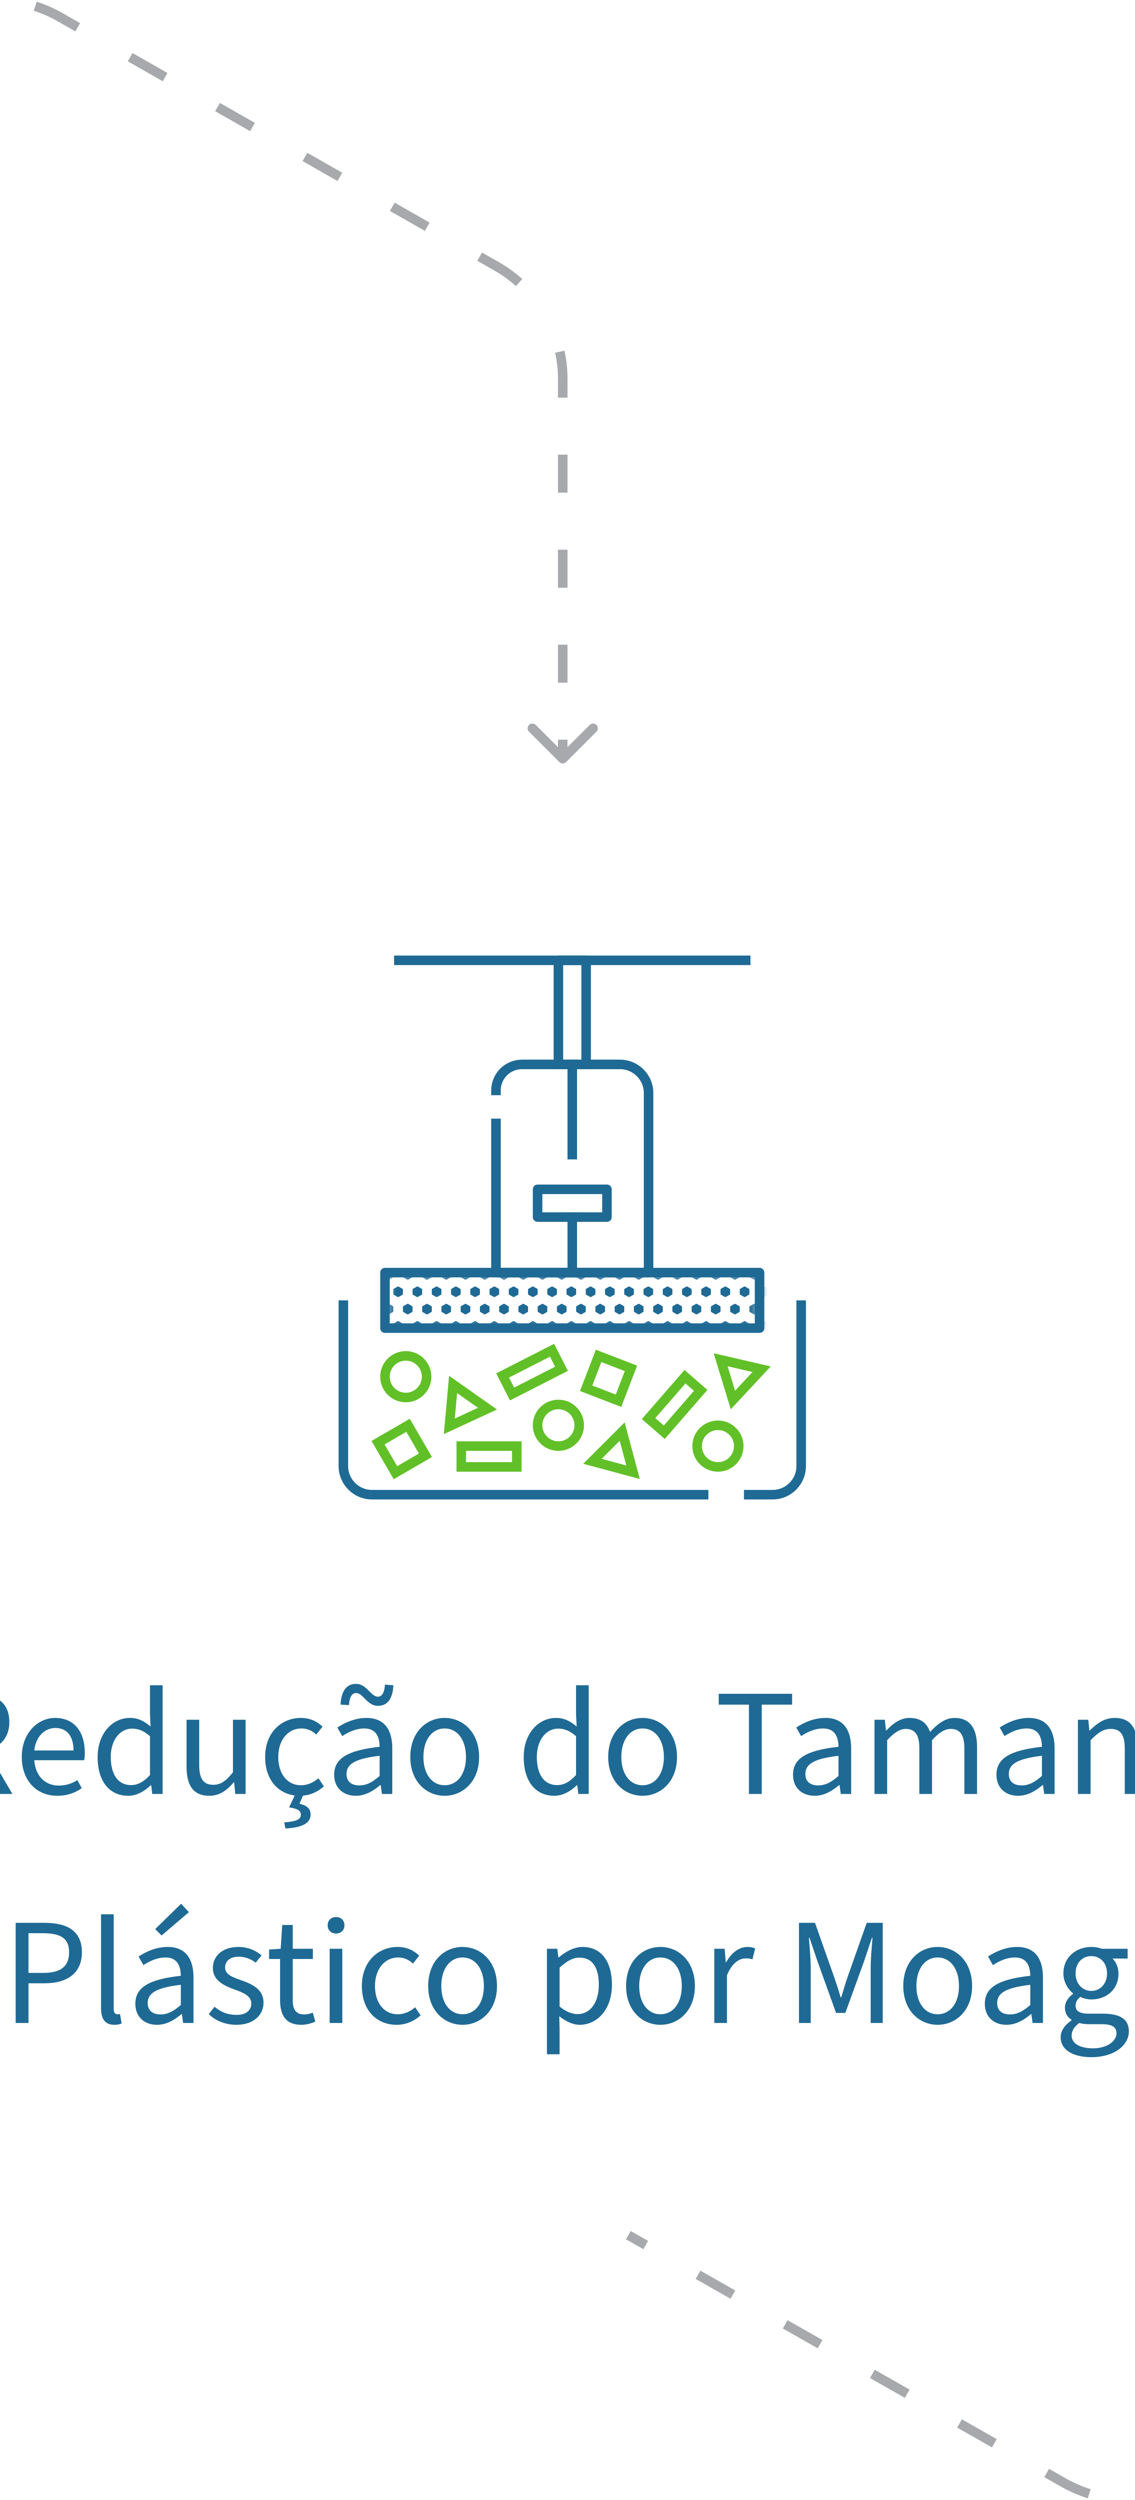 <svg xmlns="http://www.w3.org/2000/svg" width="119" height="262" viewBox="0 0 119 262" fill="none"><rect x="0" y="0" width="119" height="262" fill="#333333" stroke="none"/><g clip-path="url(#clip0_879_315581)"><rect width="119" height="262" fill="white"></rect><path d="M-14.988 188.192C-15.809 188.192 -16.503 188.053 -17.068 187.776C-17.623 187.488 -18.081 187.147 -18.444 186.752L-17.564 185.568C-17.255 185.877 -16.903 186.144 -16.508 186.368C-16.113 186.581 -15.66 186.688 -15.148 186.688C-14.594 186.688 -14.146 186.555 -13.804 186.288C-13.452 186.011 -13.276 185.632 -13.276 185.152C-13.276 184.8 -13.367 184.496 -13.548 184.24C-13.719 183.973 -14.023 183.771 -14.46 183.632C-14.887 183.493 -15.489 183.424 -16.268 183.424V182.08C-15.265 182.08 -14.572 181.925 -14.188 181.616C-13.804 181.307 -13.612 180.917 -13.612 180.448C-13.612 180.021 -13.745 179.691 -14.012 179.456C-14.279 179.211 -14.647 179.088 -15.116 179.088C-15.511 179.088 -15.873 179.179 -16.204 179.36C-16.535 179.531 -16.855 179.76 -17.164 180.048L-18.108 178.912C-17.671 178.528 -17.207 178.219 -16.716 177.984C-16.215 177.749 -15.66 177.632 -15.052 177.632C-14.071 177.632 -13.276 177.867 -12.668 178.336C-12.06 178.795 -11.756 179.456 -11.756 180.32C-11.756 180.885 -11.916 181.365 -12.236 181.76C-12.546 182.144 -12.977 182.443 -13.532 182.656V182.72C-12.935 182.88 -12.434 183.173 -12.028 183.6C-11.623 184.027 -11.42 184.576 -11.42 185.248C-11.42 185.867 -11.585 186.395 -11.916 186.832C-12.236 187.269 -12.668 187.605 -13.212 187.84C-13.745 188.075 -14.338 188.192 -14.988 188.192Z" fill="#61C027"></path><path d="M-5.982 188V177.504H-2.702C-0.558 177.504 0.978 178.272 0.978 180.464C0.978 182.096 0.05 183.056 -1.374 183.424L1.298 188H-0.222L-2.75 183.568H-4.638V188H-5.982ZM-4.638 182.48H-2.894C-1.262 182.48 -0.366 181.808 -0.366 180.464C-0.366 179.088 -1.262 178.592 -2.894 178.592H-4.638V182.48ZM5.995 188.192C3.915 188.192 2.283 186.688 2.283 184.112C2.283 181.584 3.995 180.032 5.771 180.032C7.755 180.032 8.891 181.44 8.891 183.68C8.891 183.968 8.875 184.208 8.827 184.464H3.595C3.707 186.064 4.683 187.12 6.155 187.12C6.907 187.12 7.563 186.912 8.107 186.544L8.571 187.392C7.899 187.872 7.067 188.192 5.995 188.192ZM3.595 183.44H7.707C7.707 181.904 6.987 181.088 5.803 181.088C4.715 181.088 3.755 181.952 3.595 183.44ZM13.452 188.192C11.5 188.192 10.236 186.72 10.236 184.128C10.236 181.6 11.836 180.032 13.612 180.032C14.508 180.032 15.1 180.368 15.788 180.928L15.724 179.6V176.608H17.052V188H15.964L15.852 187.088H15.804C15.196 187.68 14.364 188.192 13.452 188.192ZM13.74 187.072C14.46 187.072 15.084 186.72 15.724 186.016V181.952C15.068 181.36 14.476 181.152 13.836 181.152C12.604 181.152 11.612 182.336 11.612 184.112C11.612 185.968 12.38 187.072 13.74 187.072ZM21.943 188.192C20.295 188.192 19.559 187.136 19.559 185.152V180.224H20.887V184.976C20.887 186.416 21.335 187.04 22.359 187.04C23.143 187.04 23.703 186.64 24.423 185.728V180.224H25.751V188H24.663L24.551 186.784H24.503C23.783 187.632 23.015 188.192 21.943 188.192ZM29.927 191.616L29.799 190.976C31.142 190.88 31.543 190.64 31.543 190.176C31.543 189.76 31.223 189.536 30.311 189.408L30.902 188.16C29.11 187.92 27.799 186.48 27.799 184.128C27.799 181.52 29.543 180.032 31.543 180.032C32.566 180.032 33.27 180.432 33.815 180.944L33.158 181.776C32.727 181.376 32.23 181.136 31.607 181.136C30.198 181.136 29.174 182.336 29.174 184.128C29.174 185.904 30.134 187.088 31.558 187.088C32.279 187.088 32.919 186.768 33.383 186.352L33.959 187.2C33.334 187.76 32.583 188.112 31.767 188.176L31.398 189.024C32.135 189.2 32.566 189.504 32.566 190.16C32.566 191.088 31.622 191.536 29.927 191.616ZM37.307 188.192C36.011 188.192 35.035 187.392 35.035 185.984C35.035 184.256 36.475 183.424 39.803 183.056C39.787 182.08 39.467 181.136 38.203 181.136C37.307 181.136 36.491 181.536 35.883 181.936L35.371 181.04C36.091 180.56 37.179 180.032 38.427 180.032C40.315 180.032 41.131 181.296 41.131 183.216V188H40.043L39.915 187.072H39.867C39.131 187.696 38.283 188.192 37.307 188.192ZM37.675 187.104C38.427 187.104 39.051 186.768 39.803 186.112V184C37.179 184.304 36.331 184.896 36.331 185.904C36.331 186.768 36.923 187.104 37.675 187.104ZM39.627 178.768C38.491 178.768 38.075 177.424 37.339 177.424C36.859 177.424 36.635 177.936 36.587 178.688L35.707 178.64C35.755 177.392 36.219 176.464 37.323 176.464C38.459 176.464 38.875 177.808 39.627 177.808C40.091 177.808 40.315 177.28 40.363 176.544L41.243 176.608C41.195 177.84 40.731 178.768 39.627 178.768ZM46.617 188.192C44.713 188.192 43.017 186.704 43.017 184.128C43.017 181.52 44.713 180.032 46.617 180.032C48.521 180.032 50.233 181.52 50.233 184.128C50.233 186.704 48.521 188.192 46.617 188.192ZM46.617 187.088C47.961 187.088 48.857 185.904 48.857 184.128C48.857 182.336 47.961 181.136 46.617 181.136C45.289 181.136 44.393 182.336 44.393 184.128C44.393 185.904 45.289 187.088 46.617 187.088ZM58.124 188.192C56.172 188.192 54.908 186.72 54.908 184.128C54.908 181.6 56.508 180.032 58.284 180.032C59.18 180.032 59.772 180.368 60.46 180.928L60.396 179.6V176.608H61.724V188H60.636L60.524 187.088H60.476C59.868 187.68 59.036 188.192 58.124 188.192ZM58.412 187.072C59.132 187.072 59.756 186.72 60.396 186.016V181.952C59.74 181.36 59.148 181.152 58.508 181.152C57.276 181.152 56.284 182.336 56.284 184.112C56.284 185.968 57.052 187.072 58.412 187.072ZM67.367 188.192C65.463 188.192 63.767 186.704 63.767 184.128C63.767 181.52 65.463 180.032 67.367 180.032C69.271 180.032 70.983 181.52 70.983 184.128C70.983 186.704 69.271 188.192 67.367 188.192ZM67.367 187.088C68.711 187.088 69.607 185.904 69.607 184.128C69.607 182.336 68.711 181.136 67.367 181.136C66.039 181.136 65.143 182.336 65.143 184.128C65.143 185.904 66.039 187.088 67.367 187.088ZM78.522 188V178.64H75.354V177.504H83.05V178.64H79.866V188H78.522ZM85.416 188.192C84.121 188.192 83.144 187.392 83.144 185.984C83.144 184.256 84.585 183.424 87.912 183.056C87.897 182.08 87.576 181.136 86.312 181.136C85.416 181.136 84.6 181.536 83.993 181.936L83.481 181.04C84.201 180.56 85.288 180.032 86.537 180.032C88.424 180.032 89.24 181.296 89.24 183.216V188H88.153L88.025 187.072H87.977C87.24 187.696 86.392 188.192 85.416 188.192ZM85.784 187.104C86.537 187.104 87.16 186.768 87.912 186.112V184C85.288 184.304 84.441 184.896 84.441 185.904C84.441 186.768 85.032 187.104 85.784 187.104ZM91.687 188V180.224H92.775L92.887 181.344H92.935C93.623 180.608 94.423 180.032 95.351 180.032C96.551 180.032 97.191 180.592 97.511 181.504C98.311 180.64 99.127 180.032 100.071 180.032C101.671 180.032 102.439 181.088 102.439 183.072V188H101.111V183.248C101.111 181.792 100.647 181.184 99.671 181.184C99.063 181.184 98.439 181.568 97.719 182.368V188H96.391V183.248C96.391 181.792 95.943 181.184 94.951 181.184C94.375 181.184 93.735 181.568 93.015 182.368V188H91.687ZM106.745 188.192C105.449 188.192 104.473 187.392 104.473 185.984C104.473 184.256 105.913 183.424 109.241 183.056C109.225 182.08 108.905 181.136 107.641 181.136C106.745 181.136 105.929 181.536 105.321 181.936L104.809 181.04C105.529 180.56 106.617 180.032 107.865 180.032C109.753 180.032 110.569 181.296 110.569 183.216V188H109.481L109.353 187.072H109.305C108.569 187.696 107.721 188.192 106.745 188.192ZM107.113 187.104C107.865 187.104 108.489 186.768 109.241 186.112V184C106.617 184.304 105.769 184.896 105.769 185.904C105.769 186.768 106.361 187.104 107.113 187.104ZM113.015 188V180.224H114.103L114.215 181.344H114.263C114.999 180.608 115.799 180.032 116.871 180.032C118.519 180.032 119.255 181.088 119.255 183.072V188H117.927V183.248C117.927 181.792 117.479 181.184 116.455 181.184C115.671 181.184 115.111 181.584 114.343 182.368V188H113.015ZM121.765 188V176.608H123.093V179.712L123.045 181.312C123.765 180.608 124.549 180.032 125.621 180.032C127.269 180.032 128.005 181.088 128.005 183.072V188H126.677V183.248C126.677 181.792 126.229 181.184 125.205 181.184C124.421 181.184 123.861 181.584 123.093 182.368V188H121.765ZM133.492 188.192C131.588 188.192 129.892 186.704 129.892 184.128C129.892 181.52 131.588 180.032 133.492 180.032C135.396 180.032 137.108 181.52 137.108 184.128C137.108 186.704 135.396 188.192 133.492 188.192ZM133.492 187.088C134.836 187.088 135.732 185.904 135.732 184.128C135.732 182.336 134.836 181.136 133.492 181.136C132.164 181.136 131.268 182.336 131.268 184.128C131.268 185.904 132.164 187.088 133.492 187.088ZM-16.579 212.192C-18.531 212.192 -19.795 210.72 -19.795 208.128C-19.795 205.6 -18.195 204.032 -16.419 204.032C-15.523 204.032 -14.931 204.368 -14.243 204.928L-14.307 203.6V200.608H-12.979V212H-14.067L-14.179 211.088H-14.227C-14.835 211.68 -15.667 212.192 -16.579 212.192ZM-16.291 211.072C-15.571 211.072 -14.947 210.72 -14.307 210.016V205.952C-14.963 205.36 -15.555 205.152 -16.195 205.152C-17.427 205.152 -18.419 206.336 -18.419 208.112C-18.419 209.968 -17.651 211.072 -16.291 211.072ZM-7.336 212.192C-9.24 212.192 -10.936 210.704 -10.936 208.128C-10.936 205.52 -9.24 204.032 -7.336 204.032C-5.432 204.032 -3.72 205.52 -3.72 208.128C-3.72 210.704 -5.432 212.192 -7.336 212.192ZM-7.336 211.088C-5.992 211.088 -5.096 209.904 -5.096 208.128C-5.096 206.336 -5.992 205.136 -7.336 205.136C-8.664 205.136 -9.56 206.336 -9.56 208.128C-9.56 209.904 -8.664 211.088 -7.336 211.088ZM1.643 212V201.504H4.635C6.987 201.504 8.587 202.288 8.587 204.592C8.587 206.816 7.003 207.84 4.699 207.84H2.987V212H1.643ZM2.987 206.752H4.539C6.363 206.752 7.243 206.08 7.243 204.592C7.243 203.088 6.315 202.592 4.475 202.592H2.987V206.752ZM11.985 212.192C10.993 212.192 10.593 211.552 10.593 210.432V200.608H11.921V210.528C11.921 210.944 12.097 211.088 12.305 211.088C12.385 211.088 12.449 211.088 12.577 211.056L12.753 212.048C12.561 212.144 12.321 212.192 11.985 212.192ZM16.463 212.192C15.167 212.192 14.191 211.392 14.191 209.984C14.191 208.256 15.631 207.424 18.959 207.056C18.943 206.08 18.623 205.136 17.359 205.136C16.463 205.136 15.647 205.536 15.039 205.936L14.527 205.04C15.247 204.56 16.335 204.032 17.583 204.032C19.471 204.032 20.287 205.296 20.287 207.216V212H19.199L19.071 211.072H19.023C18.287 211.696 17.439 212.192 16.463 212.192ZM16.831 211.104C17.583 211.104 18.207 210.768 18.959 210.112V208C16.335 208.304 15.487 208.896 15.487 209.904C15.487 210.768 16.079 211.104 16.831 211.104ZM16.943 202.832L16.271 202.16L18.991 199.504L19.807 200.384L16.943 202.832ZM24.782 212.192C23.645 212.192 22.605 211.776 21.886 211.072L22.494 210.304C23.166 210.864 23.869 211.152 24.829 211.152C25.854 211.152 26.349 210.624 26.349 209.952C26.349 209.152 25.485 208.816 24.605 208.496C23.438 208.08 22.317 207.52 22.317 206.24C22.317 204.992 23.309 204.032 25.006 204.032C25.982 204.032 26.814 204.4 27.422 204.912L26.814 205.68C26.27 205.28 25.709 205.056 25.021 205.056C24.029 205.056 23.598 205.6 23.598 206.176C23.598 206.88 24.27 207.168 25.245 207.504C26.462 207.936 27.63 208.464 27.63 209.872C27.63 211.136 26.622 212.192 24.782 212.192ZM31.588 212.192C29.924 212.192 29.364 211.136 29.364 209.584V205.296H28.212V204.304L29.428 204.224L29.588 201.728H30.692V204.224H32.804V205.296H30.692V209.616C30.692 210.56 31.012 211.104 31.892 211.104C32.18 211.104 32.468 211.056 32.788 210.912L33.06 211.856C32.644 212.048 32.116 212.192 31.588 212.192ZM34.562 212V204.224H35.89V212H34.562ZM35.234 202.624C34.722 202.624 34.354 202.288 34.354 201.76C34.354 201.248 34.722 200.896 35.234 200.896C35.746 200.896 36.114 201.248 36.114 201.76C36.114 202.288 35.746 202.624 35.234 202.624ZM41.587 212.192C39.523 212.192 37.939 210.704 37.939 208.128C37.939 205.52 39.683 204.032 41.683 204.032C42.707 204.032 43.411 204.432 43.955 204.944L43.299 205.776C42.867 205.376 42.371 205.136 41.747 205.136C40.339 205.136 39.315 206.336 39.315 208.128C39.315 209.904 40.275 211.088 41.699 211.088C42.419 211.088 43.059 210.768 43.523 210.352L44.099 211.2C43.395 211.84 42.515 212.192 41.587 212.192ZM48.492 212.192C46.588 212.192 44.892 210.704 44.892 208.128C44.892 205.52 46.588 204.032 48.492 204.032C50.396 204.032 52.108 205.52 52.108 208.128C52.108 210.704 50.396 212.192 48.492 212.192ZM48.492 211.088C49.836 211.088 50.732 209.904 50.732 208.128C50.732 206.336 49.836 205.136 48.492 205.136C47.164 205.136 46.268 206.336 46.268 208.128C46.268 209.904 47.164 211.088 48.492 211.088ZM57.343 215.28V204.224H58.431L58.543 205.12H58.591C59.295 204.528 60.175 204.032 61.071 204.032C63.071 204.032 64.159 205.584 64.159 208C64.159 210.64 62.559 212.192 60.783 212.192C60.079 212.192 59.343 211.856 58.639 211.296L58.671 212.656V215.28H57.343ZM60.559 211.072C61.839 211.072 62.783 209.92 62.783 208C62.783 206.288 62.191 205.152 60.735 205.152C60.079 205.152 59.423 205.504 58.671 206.208V210.272C59.375 210.864 60.047 211.072 60.559 211.072ZM69.242 212.192C67.338 212.192 65.642 210.704 65.642 208.128C65.642 205.52 67.338 204.032 69.242 204.032C71.146 204.032 72.858 205.52 72.858 208.128C72.858 210.704 71.146 212.192 69.242 212.192ZM69.242 211.088C70.586 211.088 71.482 209.904 71.482 208.128C71.482 206.336 70.586 205.136 69.242 205.136C67.914 205.136 67.018 206.336 67.018 208.128C67.018 209.904 67.914 211.088 69.242 211.088ZM74.89 212V204.224H75.978L76.09 205.632H76.138C76.682 204.656 77.482 204.032 78.346 204.032C78.698 204.032 78.938 204.08 79.178 204.192L78.89 205.328C78.666 205.264 78.49 205.232 78.186 205.232C77.53 205.232 76.746 205.696 76.218 207.008V212H74.89ZM83.768 212V201.504H85.448L87.432 207.12C87.688 207.856 87.912 208.528 88.136 209.312H88.2C88.44 208.528 88.632 207.856 88.888 207.12L90.872 201.504H92.552V212H91.288V206.208C91.288 205.28 91.4 203.984 91.48 203.072H91.416L90.6 205.52L88.632 210.944H87.656L85.704 205.52L84.872 203.072H84.808C84.888 203.984 85 205.28 85 206.208V212H83.768ZM98.305 212.192C96.401 212.192 94.705 210.704 94.705 208.128C94.705 205.52 96.401 204.032 98.305 204.032C100.209 204.032 101.921 205.52 101.921 208.128C101.921 210.704 100.209 212.192 98.305 212.192ZM98.305 211.088C99.649 211.088 100.545 209.904 100.545 208.128C100.545 206.336 99.649 205.136 98.305 205.136C96.977 205.136 96.081 206.336 96.081 208.128C96.081 209.904 96.977 211.088 98.305 211.088ZM105.526 212.192C104.23 212.192 103.254 211.392 103.254 209.984C103.254 208.256 104.694 207.424 108.022 207.056C108.006 206.08 107.686 205.136 106.422 205.136C105.526 205.136 104.71 205.536 104.102 205.936L103.59 205.04C104.31 204.56 105.398 204.032 106.646 204.032C108.534 204.032 109.35 205.296 109.35 207.216V212H108.262L108.134 211.072H108.086C107.35 211.696 106.502 212.192 105.526 212.192ZM105.894 211.104C106.646 211.104 107.27 210.768 108.022 210.112V208C105.398 208.304 104.55 208.896 104.55 209.904C104.55 210.768 105.142 211.104 105.894 211.104ZM114.42 215.584C112.516 215.584 111.204 214.832 111.204 213.488C111.204 212.832 111.636 212.208 112.34 211.728V211.664C111.956 211.424 111.652 211.008 111.652 210.4C111.652 209.744 112.1 209.232 112.5 208.96V208.896C111.988 208.48 111.492 207.728 111.492 206.8C111.492 205.104 112.836 204.032 114.42 204.032C114.852 204.032 115.236 204.112 115.524 204.224H118.228V205.248H116.644C117.012 205.6 117.268 206.176 117.268 206.832C117.268 208.496 116.004 209.536 114.42 209.536C114.036 209.536 113.62 209.44 113.268 209.264C112.98 209.504 112.772 209.76 112.772 210.192C112.772 210.672 113.092 211.024 114.132 211.024H115.636C117.444 211.024 118.356 211.6 118.356 212.88C118.356 214.336 116.836 215.584 114.42 215.584ZM114.42 208.64C115.316 208.64 116.068 207.936 116.068 206.8C116.068 205.68 115.332 204.992 114.42 204.992C113.508 204.992 112.772 205.664 112.772 206.8C112.772 207.936 113.524 208.64 114.42 208.64ZM114.612 214.656C116.084 214.656 117.06 213.888 117.06 213.088C117.06 212.368 116.516 212.128 115.492 212.128H114.164C113.86 212.128 113.492 212.096 113.156 212C112.596 212.4 112.356 212.864 112.356 213.312C112.356 214.144 113.204 214.656 114.612 214.656ZM122.792 212.192C120.712 212.192 119.08 210.688 119.08 208.112C119.08 205.584 120.792 204.032 122.568 204.032C124.552 204.032 125.688 205.44 125.688 207.68C125.688 207.968 125.672 208.208 125.624 208.464H120.392C120.504 210.064 121.48 211.12 122.952 211.12C123.704 211.12 124.36 210.912 124.904 210.544L125.368 211.392C124.696 211.872 123.864 212.192 122.792 212.192ZM120.392 207.44H124.504C124.504 205.904 123.784 205.088 122.6 205.088C121.512 205.088 120.552 205.952 120.392 207.44ZM127.593 212V204.224H128.681L128.793 205.344H128.841C129.529 204.608 130.329 204.032 131.257 204.032C132.457 204.032 133.097 204.592 133.417 205.504C134.217 204.64 135.033 204.032 135.977 204.032C137.577 204.032 138.345 205.088 138.345 207.072V212H137.017V207.248C137.017 205.792 136.553 205.184 135.577 205.184C134.969 205.184 134.345 205.568 133.625 206.368V212H132.297V207.248C132.297 205.792 131.849 205.184 130.857 205.184C130.281 205.184 129.641 205.568 128.921 206.368V212H127.593Z" fill="#1F6A95"></path><mask id="mask0_879_315581" style="mask-type:alpha" maskUnits="userSpaceOnUse" x="20" y="89" width="80" height="80"><rect x="20" y="89" width="80" height="80" fill="#D9D9D9"></rect></mask><g mask="url(#mask0_879_315581)"><path d="M41.818 100.637L78.182 100.637" stroke="#1F6A95" stroke-linecap="square" stroke-linejoin="round"></path><path d="M61.455 100.637H58.546V111.546H61.455V100.637Z" stroke="#1F6A95" stroke-linecap="square" stroke-linejoin="round"></path><path d="M79.636 133.364H40.363V139.182H79.636V133.364Z" stroke="#1F6A95" stroke-linecap="square" stroke-linejoin="round"></path><mask id="mask1_879_315581" style="mask-type:alpha" maskUnits="userSpaceOnUse" x="40" y="133" width="40" height="7"><path d="M40.363 133.364H79.636V139.182H40.363V133.364Z" fill="#D9D9D9"></path></mask><g mask="url(#mask1_879_315581)"><path d="M42.187 135.052C42.223 135.072 42.245 135.11 42.245 135.151L42.245 135.595C42.245 135.636 42.225 135.67 42.188 135.691L41.8 135.912C41.764 135.932 41.72 135.932 41.683 135.912L41.295 135.691C41.259 135.67 41.236 135.633 41.236 135.592V135.151C41.236 135.11 41.259 135.072 41.295 135.052L41.683 134.831C41.719 134.81 41.763 134.81 41.8 134.831L42.187 135.052Z" fill="#1F6A95"></path><path d="M43.196 133.235C43.231 133.256 43.254 133.294 43.254 133.334L43.254 133.778C43.254 133.819 43.233 133.854 43.197 133.874L42.808 134.095C42.773 134.116 42.728 134.116 42.692 134.095L42.303 133.874C42.268 133.854 42.245 133.816 42.245 133.775V133.334C42.245 133.294 42.268 133.256 42.303 133.235L42.692 133.014C42.727 132.994 42.772 132.994 42.808 133.014L43.196 133.235Z" fill="#1F6A95"></path><path d="M43.196 136.868C43.231 136.888 43.254 136.926 43.254 136.967L43.254 137.411C43.254 137.452 43.233 137.487 43.197 137.507L42.808 137.728C42.773 137.749 42.728 137.749 42.692 137.728L42.303 137.507C42.268 137.487 42.245 137.449 42.245 137.408V136.967C42.245 136.926 42.268 136.888 42.303 136.868L42.692 136.647C42.727 136.627 42.772 136.627 42.808 136.647L43.196 136.868Z" fill="#1F6A95"></path><path d="M74.476 135.052C74.512 135.072 74.534 135.11 74.534 135.151L74.534 135.595C74.534 135.636 74.514 135.67 74.477 135.691L74.089 135.912C74.053 135.932 74.009 135.932 73.972 135.912L73.584 135.691C73.548 135.67 73.525 135.633 73.525 135.592V135.151C73.525 135.11 73.548 135.072 73.584 135.052L73.972 134.831C74.008 134.81 74.052 134.81 74.089 134.831L74.476 135.052Z" fill="#1F6A95"></path><path d="M75.485 133.235C75.52 133.256 75.543 133.294 75.543 133.334L75.543 133.778C75.543 133.819 75.522 133.854 75.486 133.874L75.097 134.095C75.062 134.116 75.017 134.116 74.981 134.095L74.593 133.874C74.557 133.854 74.534 133.816 74.534 133.775V133.334C74.534 133.294 74.557 133.256 74.593 133.235L74.981 133.014C75.016 132.994 75.061 132.994 75.097 133.014L75.485 133.235Z" fill="#1F6A95"></path><path d="M75.485 136.868C75.52 136.888 75.543 136.926 75.543 136.967L75.543 137.411C75.543 137.452 75.522 137.487 75.486 137.507L75.097 137.728C75.062 137.749 75.017 137.749 74.981 137.728L74.593 137.507C74.557 137.487 74.534 137.449 74.534 137.408V136.967C74.534 136.926 74.557 136.888 74.593 136.868L74.981 136.647C75.016 136.627 75.061 136.627 75.097 136.647L75.485 136.868Z" fill="#1F6A95"></path><path d="M54.294 135.052C54.33 135.072 54.353 135.11 54.353 135.151L54.353 135.595C54.353 135.636 54.332 135.67 54.295 135.691L53.907 135.912C53.871 135.932 53.827 135.932 53.791 135.912L53.402 135.691C53.367 135.67 53.344 135.633 53.344 135.592V135.151C53.344 135.11 53.367 135.072 53.402 135.052L53.791 134.831C53.826 134.81 53.87 134.81 53.907 134.831L54.294 135.052Z" fill="#1F6A95"></path><path d="M55.304 133.235C55.34 133.256 55.363 133.294 55.363 133.334L55.363 133.778C55.363 133.819 55.342 133.854 55.305 133.874L54.917 134.095C54.881 134.116 54.837 134.116 54.8 134.095L54.412 133.874C54.376 133.854 54.353 133.816 54.353 133.775V133.334C54.353 133.294 54.376 133.256 54.412 133.235L54.8 133.014C54.836 132.994 54.88 132.994 54.917 133.014L55.304 133.235Z" fill="#1F6A95"></path><path d="M55.304 136.868C55.34 136.888 55.363 136.926 55.363 136.967L55.363 137.411C55.363 137.452 55.342 137.487 55.305 137.507L54.917 137.728C54.881 137.749 54.837 137.749 54.8 137.728L54.412 137.507C54.376 137.487 54.353 137.449 54.353 137.408V136.967C54.353 136.926 54.376 136.888 54.412 136.868L54.8 136.647C54.836 136.627 54.88 136.627 54.917 136.647L55.304 136.868Z" fill="#1F6A95"></path><path d="M62.368 135.052C62.403 135.072 62.426 135.11 62.426 135.151L62.426 135.595C62.426 135.636 62.405 135.67 62.369 135.691L61.98 135.912C61.945 135.932 61.9 135.932 61.864 135.912L61.475 135.691C61.44 135.67 61.417 135.633 61.417 135.592V135.151C61.417 135.11 61.44 135.072 61.475 135.052L61.864 134.831C61.899 134.81 61.944 134.81 61.98 134.831L62.368 135.052Z" fill="#1F6A95"></path><path d="M63.377 133.235C63.412 133.256 63.435 133.294 63.435 133.334L63.435 133.778C63.435 133.819 63.414 133.854 63.377 133.874L62.989 134.095C62.953 134.116 62.909 134.116 62.873 134.095L62.484 133.874C62.449 133.854 62.426 133.816 62.426 133.775V133.334C62.426 133.294 62.449 133.256 62.484 133.235L62.873 133.014C62.908 132.994 62.953 132.994 62.989 133.014L63.377 133.235Z" fill="#1F6A95"></path><path d="M63.377 136.868C63.412 136.888 63.435 136.926 63.435 136.967L63.435 137.411C63.435 137.452 63.414 137.487 63.377 137.507L62.989 137.728C62.953 137.749 62.909 137.749 62.873 137.728L62.484 137.507C62.449 137.487 62.426 137.449 62.426 137.408V136.967C62.426 136.926 62.449 136.888 62.484 136.868L62.873 136.647C62.908 136.627 62.953 136.627 62.989 136.647L63.377 136.868Z" fill="#1F6A95"></path><path d="M41.177 133.235C41.213 133.256 41.236 133.294 41.236 133.334L41.236 133.778C41.236 133.819 41.215 133.854 41.178 133.874L40.79 134.095C40.754 134.116 40.71 134.116 40.673 134.095L40.285 133.874C40.249 133.854 40.227 133.816 40.227 133.775V133.334C40.227 133.294 40.249 133.256 40.285 133.235L40.673 133.014C40.709 132.994 40.753 132.994 40.79 133.014L41.177 133.235Z" fill="#1F6A95"></path><path d="M41.177 136.868C41.213 136.888 41.236 136.926 41.236 136.967L41.236 137.411C41.236 137.452 41.215 137.487 41.178 137.507L40.79 137.728C40.754 137.749 40.71 137.749 40.673 137.728L40.285 137.507C40.249 137.487 40.227 137.449 40.227 137.408V136.967C40.227 136.926 40.249 136.888 40.285 136.868L40.673 136.647C40.709 136.627 40.753 136.627 40.79 136.647L41.177 136.868Z" fill="#1F6A95"></path><path d="M72.459 135.052C72.494 135.072 72.517 135.11 72.517 135.151L72.517 135.595C72.517 135.636 72.496 135.67 72.46 135.691L72.071 135.912C72.036 135.932 71.991 135.932 71.954 135.912L71.566 135.691C71.531 135.67 71.508 135.633 71.508 135.592V135.151C71.508 135.11 71.531 135.072 71.566 135.052L71.954 134.831C71.99 134.81 72.035 134.81 72.071 134.831L72.459 135.052Z" fill="#1F6A95"></path><path d="M73.466 133.235C73.502 133.256 73.525 133.294 73.525 133.334L73.525 133.778C73.525 133.819 73.504 133.854 73.467 133.874L73.079 134.095C73.043 134.116 72.999 134.116 72.962 134.095L72.574 133.874C72.538 133.854 72.516 133.816 72.516 133.775V133.334C72.516 133.294 72.538 133.256 72.574 133.235L72.962 133.014C72.998 132.994 73.042 132.994 73.079 133.014L73.466 133.235Z" fill="#1F6A95"></path><path d="M73.466 136.868C73.502 136.888 73.525 136.926 73.525 136.967L73.525 137.411C73.525 137.452 73.504 137.487 73.467 137.507L73.079 137.728C73.043 137.749 72.999 137.749 72.962 137.728L72.574 137.507C72.538 137.487 72.516 137.449 72.516 137.408V136.967C72.516 136.926 72.538 136.888 72.574 136.868L72.962 136.647C72.998 136.627 73.042 136.627 73.079 136.647L73.466 136.868Z" fill="#1F6A95"></path><path d="M52.277 135.052C52.312 135.072 52.335 135.11 52.335 135.151L52.335 135.595C52.335 135.636 52.315 135.67 52.278 135.691L51.889 135.912C51.854 135.932 51.809 135.932 51.773 135.912L51.385 135.691C51.349 135.67 51.326 135.633 51.326 135.592V135.151C51.326 135.11 51.349 135.072 51.385 135.052L51.773 134.831C51.809 134.81 51.853 134.81 51.889 134.831L52.277 135.052Z" fill="#1F6A95"></path><path d="M53.286 133.235C53.321 133.256 53.344 133.294 53.344 133.334L53.344 133.778C53.344 133.819 53.323 133.854 53.287 133.874L52.898 134.095C52.863 134.116 52.818 134.116 52.782 134.095L52.393 133.874C52.358 133.854 52.335 133.816 52.335 133.775V133.334C52.335 133.294 52.358 133.256 52.393 133.235L52.782 133.014C52.817 132.994 52.862 132.994 52.898 133.014L53.286 133.235Z" fill="#1F6A95"></path><path d="M53.286 136.868C53.321 136.888 53.344 136.926 53.344 136.967L53.344 137.411C53.344 137.452 53.323 137.487 53.287 137.507L52.898 137.728C52.863 137.749 52.818 137.749 52.782 137.728L52.393 137.507C52.358 137.487 52.335 137.449 52.335 137.408V136.967C52.335 136.926 52.358 136.888 52.393 136.868L52.782 136.647C52.817 136.627 52.862 136.627 52.898 136.647L53.286 136.868Z" fill="#1F6A95"></path><path d="M60.349 135.052C60.385 135.072 60.407 135.11 60.407 135.151L60.407 135.595C60.407 135.636 60.387 135.67 60.35 135.691L59.962 135.912C59.926 135.932 59.882 135.932 59.845 135.912L59.457 135.691C59.421 135.67 59.398 135.633 59.398 135.592V135.151C59.398 135.11 59.421 135.072 59.457 135.052L59.845 134.831C59.881 134.81 59.925 134.81 59.962 134.831L60.349 135.052Z" fill="#1F6A95"></path><path d="M61.358 133.235C61.394 133.256 61.416 133.294 61.416 133.334L61.416 133.778C61.416 133.819 61.395 133.854 61.359 133.874L60.971 134.095C60.935 134.116 60.891 134.116 60.854 134.095L60.465 133.874C60.43 133.854 60.407 133.816 60.407 133.775V133.334C60.407 133.294 60.43 133.256 60.465 133.235L60.854 133.014C60.889 132.994 60.934 132.994 60.971 133.014L61.358 133.235Z" fill="#1F6A95"></path><path d="M61.358 136.868C61.394 136.888 61.416 136.926 61.416 136.967L61.416 137.411C61.416 137.452 61.395 137.487 61.359 137.507L60.971 137.728C60.935 137.749 60.891 137.749 60.854 137.728L60.465 137.507C60.43 137.487 60.407 137.449 60.407 137.408V136.967C60.407 136.926 60.43 136.888 60.465 136.868L60.854 136.647C60.889 136.627 60.934 136.627 60.971 136.647L61.358 136.868Z" fill="#1F6A95"></path><path d="M58.332 135.052C58.367 135.072 58.39 135.11 58.39 135.151L58.39 135.595C58.39 135.636 58.369 135.67 58.333 135.691L57.944 135.912C57.909 135.932 57.864 135.932 57.828 135.912L57.439 135.691C57.404 135.67 57.381 135.633 57.381 135.592V135.151C57.381 135.11 57.404 135.072 57.439 135.052L57.828 134.831C57.863 134.81 57.908 134.81 57.944 134.831L58.332 135.052Z" fill="#1F6A95"></path><path d="M59.34 133.235C59.376 133.256 59.399 133.294 59.399 133.334L59.399 133.778C59.399 133.819 59.378 133.854 59.341 133.874L58.953 134.095C58.917 134.116 58.873 134.116 58.836 134.095L58.448 133.874C58.412 133.854 58.39 133.816 58.39 133.775V133.334C58.39 133.294 58.412 133.256 58.448 133.235L58.836 133.014C58.872 132.994 58.916 132.994 58.953 133.014L59.34 133.235Z" fill="#1F6A95"></path><path d="M59.34 136.868C59.376 136.888 59.399 136.926 59.399 136.967L59.399 137.411C59.399 137.452 59.378 137.487 59.341 137.507L58.953 137.728C58.917 137.749 58.873 137.749 58.836 137.728L58.448 137.507C58.412 137.487 58.39 137.449 58.39 137.408V136.967C58.39 136.926 58.412 136.888 58.448 136.868L58.836 136.647C58.872 136.627 58.916 136.627 58.953 136.647L59.34 136.868Z" fill="#1F6A95"></path><path d="M50.259 135.052C50.295 135.072 50.318 135.11 50.318 135.151L50.318 135.595C50.318 135.636 50.297 135.67 50.26 135.691L49.872 135.912C49.836 135.932 49.792 135.932 49.755 135.912L49.367 135.691C49.331 135.67 49.309 135.633 49.309 135.592V135.151C49.309 135.11 49.331 135.072 49.367 135.052L49.755 134.831C49.791 134.81 49.835 134.81 49.872 134.831L50.259 135.052Z" fill="#1F6A95"></path><path d="M51.268 133.235C51.304 133.256 51.326 133.294 51.326 133.334L51.326 133.778C51.326 133.819 51.306 133.854 51.269 133.874L50.881 134.095C50.845 134.116 50.801 134.116 50.764 134.095L50.376 133.874C50.34 133.854 50.317 133.816 50.317 133.775V133.334C50.317 133.294 50.34 133.256 50.376 133.235L50.764 133.014C50.8 132.994 50.844 132.994 50.881 133.014L51.268 133.235Z" fill="#1F6A95"></path><path d="M51.268 136.868C51.304 136.888 51.326 136.926 51.326 136.967L51.326 137.411C51.326 137.452 51.306 137.487 51.269 137.507L50.881 137.728C50.845 137.749 50.801 137.749 50.764 137.728L50.376 137.507C50.34 137.487 50.317 137.449 50.317 137.408V136.967C50.317 136.926 50.34 136.888 50.376 136.868L50.764 136.647C50.8 136.627 50.844 136.627 50.881 136.647L51.268 136.868Z" fill="#1F6A95"></path><path d="M70.44 135.052C70.476 135.072 70.498 135.11 70.498 135.151L70.498 135.595C70.498 135.636 70.478 135.67 70.441 135.691L70.053 135.912C70.017 135.932 69.972 135.932 69.936 135.912L69.548 135.691C69.512 135.67 69.489 135.633 69.489 135.592V135.151C69.489 135.11 69.512 135.072 69.548 135.052L69.936 134.831C69.972 134.81 70.016 134.81 70.053 134.831L70.44 135.052Z" fill="#1F6A95"></path><path d="M71.449 133.235C71.484 133.256 71.507 133.294 71.507 133.334L71.507 133.778C71.507 133.819 71.486 133.854 71.45 133.874L71.061 134.095C71.026 134.116 70.981 134.116 70.945 134.095L70.556 133.874C70.521 133.854 70.498 133.816 70.498 133.775V133.334C70.498 133.294 70.521 133.256 70.556 133.235L70.945 133.014C70.98 132.994 71.025 132.994 71.061 133.014L71.449 133.235Z" fill="#1F6A95"></path><path d="M71.449 136.868C71.484 136.888 71.507 136.926 71.507 136.967L71.507 137.411C71.507 137.452 71.486 137.487 71.45 137.507L71.061 137.728C71.026 137.749 70.981 137.749 70.945 137.728L70.556 137.507C70.521 137.487 70.498 137.449 70.498 137.408V136.967C70.498 136.926 70.521 136.888 70.556 136.868L70.945 136.647C70.98 136.627 71.025 136.627 71.061 136.647L71.449 136.868Z" fill="#1F6A95"></path><path d="M56.313 135.052C56.349 135.072 56.371 135.11 56.371 135.151L56.371 135.595C56.371 135.636 56.351 135.67 56.314 135.691L55.926 135.912C55.89 135.932 55.846 135.932 55.809 135.912L55.421 135.691C55.385 135.67 55.362 135.633 55.362 135.592V135.151C55.362 135.11 55.385 135.072 55.421 135.052L55.809 134.831C55.845 134.81 55.889 134.81 55.926 134.831L56.313 135.052Z" fill="#1F6A95"></path><path d="M57.323 133.235C57.358 133.256 57.381 133.294 57.381 133.334L57.381 133.778C57.381 133.819 57.36 133.854 57.324 133.874L56.935 134.095C56.9 134.116 56.855 134.116 56.819 134.095L56.43 133.874C56.395 133.854 56.372 133.816 56.372 133.775V133.334C56.372 133.294 56.395 133.256 56.43 133.235L56.819 133.014C56.854 132.994 56.899 132.994 56.935 133.014L57.323 133.235Z" fill="#1F6A95"></path><path d="M57.323 136.868C57.358 136.888 57.381 136.926 57.381 136.967L57.381 137.411C57.381 137.452 57.36 137.487 57.324 137.507L56.935 137.728C56.9 137.749 56.855 137.749 56.819 137.728L56.43 137.507C56.395 137.487 56.372 137.449 56.372 137.408V136.967C56.372 136.926 56.395 136.888 56.43 136.868L56.819 136.647C56.854 136.627 56.899 136.627 56.935 136.647L57.323 136.868Z" fill="#1F6A95"></path><path d="M46.222 135.052C46.258 135.072 46.281 135.11 46.281 135.151L46.281 135.595C46.281 135.636 46.26 135.67 46.223 135.691L45.835 135.912C45.799 135.932 45.755 135.932 45.718 135.912L45.33 135.691C45.294 135.67 45.272 135.633 45.272 135.592V135.151C45.272 135.11 45.294 135.072 45.33 135.052L45.718 134.831C45.754 134.81 45.798 134.81 45.835 134.831L46.222 135.052Z" fill="#1F6A95"></path><path d="M47.232 133.235C47.268 133.256 47.29 133.294 47.29 133.334L47.29 133.778C47.29 133.819 47.27 133.854 47.233 133.874L46.845 134.095C46.809 134.116 46.764 134.116 46.728 134.095L46.34 133.874C46.304 133.854 46.281 133.816 46.281 133.775V133.334C46.281 133.294 46.304 133.256 46.34 133.235L46.728 133.014C46.764 132.994 46.808 132.994 46.845 133.014L47.232 133.235Z" fill="#1F6A95"></path><path d="M47.232 136.868C47.268 136.888 47.29 136.926 47.29 136.967L47.29 137.411C47.29 137.452 47.27 137.487 47.233 137.507L46.845 137.728C46.809 137.749 46.764 137.749 46.728 137.728L46.34 137.507C46.304 137.487 46.281 137.449 46.281 137.408V136.967C46.281 136.926 46.304 136.888 46.34 136.868L46.728 136.647C46.764 136.627 46.808 136.627 46.845 136.647L47.232 136.868Z" fill="#1F6A95"></path><path d="M78.512 135.052C78.548 135.072 78.571 135.11 78.571 135.151L78.571 135.595C78.571 135.636 78.55 135.67 78.513 135.691L78.125 135.912C78.089 135.932 78.045 135.932 78.008 135.912L77.62 135.691C77.584 135.67 77.561 135.633 77.561 135.592V135.151C77.561 135.11 77.584 135.072 77.62 135.052L78.008 134.831C78.044 134.81 78.088 134.81 78.125 134.831L78.512 135.052Z" fill="#1F6A95"></path><path d="M79.522 133.235C79.558 133.256 79.58 133.294 79.58 133.334L79.58 133.778C79.58 133.819 79.56 133.854 79.523 133.874L79.135 134.095C79.099 134.116 79.055 134.116 79.018 134.095L78.63 133.874C78.594 133.854 78.571 133.816 78.571 133.775V133.334C78.571 133.294 78.594 133.256 78.63 133.235L79.018 133.014C79.054 132.994 79.098 132.994 79.135 133.014L79.522 133.235Z" fill="#1F6A95"></path><path d="M79.522 136.868C79.558 136.888 79.58 136.926 79.58 136.967L79.58 137.411C79.58 137.452 79.56 137.487 79.523 137.507L79.135 137.728C79.099 137.749 79.055 137.749 79.018 137.728L78.63 137.507C78.594 137.487 78.571 137.449 78.571 137.408V136.967C78.571 136.926 78.594 136.888 78.63 136.868L79.018 136.647C79.054 136.627 79.098 136.627 79.135 136.647L79.522 136.868Z" fill="#1F6A95"></path><path d="M66.403 135.052C66.439 135.072 66.461 135.11 66.461 135.151L66.461 135.595C66.461 135.636 66.44 135.67 66.404 135.691L66.016 135.912C65.98 135.932 65.935 135.932 65.899 135.912L65.51 135.691C65.475 135.67 65.452 135.633 65.452 135.592V135.151C65.452 135.11 65.475 135.072 65.51 135.052L65.899 134.831C65.934 134.81 65.979 134.81 66.016 134.831L66.403 135.052Z" fill="#1F6A95"></path><path d="M67.413 133.235C67.448 133.256 67.471 133.294 67.471 133.334L67.471 133.778C67.471 133.819 67.45 133.854 67.414 133.874L67.025 134.095C66.99 134.116 66.945 134.116 66.909 134.095L66.52 133.874C66.485 133.854 66.462 133.816 66.462 133.775V133.334C66.462 133.294 66.485 133.256 66.52 133.235L66.909 133.014C66.944 132.994 66.989 132.994 67.025 133.014L67.413 133.235Z" fill="#1F6A95"></path><path d="M67.413 136.868C67.448 136.888 67.471 136.926 67.471 136.967L67.471 137.411C67.471 137.452 67.45 137.487 67.414 137.507L67.025 137.728C66.99 137.749 66.945 137.749 66.909 137.728L66.52 137.507C66.485 137.487 66.462 137.449 66.462 137.408V136.967C66.462 136.926 66.485 136.888 66.52 136.868L66.909 136.647C66.944 136.627 66.989 136.627 67.025 136.647L67.413 136.868Z" fill="#1F6A95"></path><path d="M48.241 135.052C48.276 135.072 48.299 135.11 48.299 135.151L48.299 135.595C48.299 135.636 48.278 135.67 48.242 135.691L47.853 135.912C47.818 135.932 47.773 135.932 47.737 135.912L47.348 135.691C47.313 135.67 47.29 135.633 47.29 135.592V135.151C47.29 135.11 47.313 135.072 47.348 135.052L47.737 134.831C47.772 134.81 47.817 134.81 47.853 134.831L48.241 135.052Z" fill="#1F6A95"></path><path d="M49.25 133.235C49.285 133.256 49.308 133.294 49.308 133.334L49.308 133.778C49.308 133.819 49.287 133.854 49.251 133.874L48.862 134.095C48.827 134.116 48.782 134.116 48.745 134.095L48.357 133.874C48.322 133.854 48.299 133.816 48.299 133.775V133.334C48.299 133.294 48.322 133.256 48.357 133.235L48.745 133.014C48.781 132.994 48.826 132.994 48.862 133.014L49.25 133.235Z" fill="#1F6A95"></path><path d="M49.25 136.868C49.285 136.888 49.308 136.926 49.308 136.967L49.308 137.411C49.308 137.452 49.287 137.487 49.251 137.507L48.862 137.728C48.827 137.749 48.782 137.749 48.745 137.728L48.357 137.507C48.322 137.487 48.299 137.449 48.299 137.408V136.967C48.299 136.926 48.322 136.888 48.357 136.868L48.745 136.647C48.781 136.627 48.826 136.627 48.862 136.647L49.25 136.868Z" fill="#1F6A95"></path><path d="M80.531 135.052C80.566 135.072 80.589 135.11 80.589 135.151L80.589 135.595C80.589 135.636 80.568 135.67 80.532 135.691L80.143 135.912C80.108 135.932 80.063 135.932 80.027 135.912L79.638 135.691C79.603 135.67 79.58 135.633 79.58 135.592V135.151C79.58 135.11 79.603 135.072 79.638 135.052L80.027 134.831C80.062 134.81 80.107 134.81 80.143 134.831L80.531 135.052Z" fill="#1F6A95"></path><path d="M68.421 135.052C68.457 135.072 68.48 135.11 68.48 135.151L68.48 135.595C68.48 135.636 68.459 135.67 68.422 135.691L68.034 135.912C67.999 135.932 67.954 135.932 67.917 135.912L67.529 135.691C67.493 135.67 67.471 135.633 67.471 135.592V135.151C67.471 135.11 67.493 135.072 67.529 135.052L67.917 134.831C67.953 134.81 67.998 134.81 68.034 134.831L68.421 135.052Z" fill="#1F6A95"></path><path d="M69.431 133.235C69.467 133.256 69.49 133.294 69.49 133.334L69.49 133.778C69.49 133.819 69.469 133.854 69.432 133.874L69.044 134.095C69.008 134.116 68.964 134.116 68.927 134.095L68.539 133.874C68.503 133.854 68.481 133.816 68.481 133.775V133.334C68.481 133.294 68.503 133.256 68.539 133.235L68.927 133.014C68.963 132.994 69.007 132.994 69.044 133.014L69.431 133.235Z" fill="#1F6A95"></path><path d="M69.431 136.868C69.467 136.888 69.49 136.926 69.49 136.967L69.49 137.411C69.49 137.452 69.469 137.487 69.432 137.507L69.044 137.728C69.008 137.749 68.964 137.749 68.927 137.728L68.539 137.507C68.503 137.487 68.481 137.449 68.481 137.408V136.967C68.481 136.926 68.503 136.888 68.539 136.868L68.927 136.647C68.963 136.627 69.007 136.627 69.044 136.647L69.431 136.868Z" fill="#1F6A95"></path><path d="M44.205 135.052C44.24 135.072 44.263 135.11 44.263 135.151L44.263 135.595C44.263 135.636 44.242 135.67 44.206 135.691L43.817 135.912C43.782 135.932 43.737 135.932 43.701 135.912L43.312 135.691C43.277 135.67 43.254 135.633 43.254 135.592V135.151C43.254 135.11 43.277 135.072 43.312 135.052L43.701 134.831C43.736 134.81 43.781 134.81 43.817 134.831L44.205 135.052Z" fill="#1F6A95"></path><path d="M45.213 133.235C45.249 133.256 45.272 133.294 45.272 133.334L45.272 133.778C45.272 133.819 45.251 133.854 45.214 133.874L44.826 134.095C44.79 134.116 44.746 134.116 44.709 134.095L44.321 133.874C44.285 133.854 44.263 133.816 44.263 133.775V133.334C44.263 133.294 44.285 133.256 44.321 133.235L44.709 133.014C44.745 132.994 44.789 132.994 44.826 133.014L45.213 133.235Z" fill="#1F6A95"></path><path d="M45.213 136.868C45.249 136.888 45.272 136.926 45.272 136.967L45.272 137.411C45.272 137.452 45.251 137.487 45.214 137.507L44.826 137.728C44.79 137.749 44.746 137.749 44.709 137.728L44.321 137.507C44.285 137.487 44.263 137.449 44.263 137.408V136.967C44.263 136.926 44.285 136.888 44.321 136.868L44.709 136.647C44.745 136.627 44.789 136.627 44.826 136.647L45.213 136.868Z" fill="#1F6A95"></path><path d="M76.494 135.052C76.529 135.072 76.552 135.11 76.552 135.151L76.552 135.595C76.552 135.636 76.531 135.67 76.495 135.691L76.106 135.912C76.071 135.932 76.026 135.932 75.99 135.912L75.601 135.691C75.566 135.67 75.543 135.633 75.543 135.592V135.151C75.543 135.11 75.566 135.072 75.601 135.052L75.99 134.831C76.025 134.81 76.07 134.81 76.106 134.831L76.494 135.052Z" fill="#1F6A95"></path><path d="M77.504 133.235C77.539 133.256 77.562 133.294 77.562 133.334L77.562 133.778C77.562 133.819 77.541 133.854 77.504 133.874L77.116 134.095C77.081 134.116 77.036 134.116 76.999 134.095L76.611 133.874C76.576 133.854 76.553 133.816 76.553 133.775V133.334C76.553 133.294 76.576 133.256 76.611 133.235L76.999 133.014C77.035 132.994 77.079 132.994 77.116 133.014L77.504 133.235Z" fill="#1F6A95"></path><path d="M77.504 136.868C77.539 136.888 77.562 136.926 77.562 136.967L77.562 137.411C77.562 137.452 77.541 137.487 77.504 137.507L77.116 137.728C77.081 137.749 77.036 137.749 76.999 137.728L76.611 137.507C76.576 137.487 76.553 137.449 76.553 137.408V136.967C76.553 136.926 76.576 136.888 76.611 136.868L76.999 136.647C77.035 136.627 77.079 136.627 77.116 136.647L77.504 136.868Z" fill="#1F6A95"></path><path d="M64.385 135.052C64.421 135.072 64.444 135.11 64.444 135.151L64.444 135.595C64.444 135.636 64.423 135.67 64.386 135.691L63.998 135.912C63.962 135.932 63.918 135.932 63.881 135.912L63.493 135.691C63.457 135.67 63.435 135.633 63.435 135.592V135.151C63.435 135.11 63.457 135.072 63.493 135.052L63.881 134.831C63.917 134.81 63.961 134.81 63.998 134.831L64.385 135.052Z" fill="#1F6A95"></path><path d="M65.395 133.235C65.431 133.256 65.453 133.294 65.453 133.334L65.453 133.778C65.453 133.819 65.433 133.854 65.396 133.874L65.008 134.095C64.972 134.116 64.928 134.116 64.891 134.095L64.503 133.874C64.467 133.854 64.444 133.816 64.444 133.775V133.334C64.444 133.294 64.467 133.256 64.503 133.235L64.891 133.014C64.927 132.994 64.971 132.994 65.008 133.014L65.395 133.235Z" fill="#1F6A95"></path><path d="M65.395 136.868C65.431 136.888 65.453 136.926 65.453 136.967L65.453 137.411C65.453 137.452 65.433 137.487 65.396 137.507L65.008 137.728C64.972 137.749 64.928 137.749 64.891 137.728L64.503 137.507C64.467 137.487 64.444 137.449 64.444 137.408V136.967C64.444 136.926 64.467 136.888 64.503 136.868L64.891 136.647C64.927 136.627 64.971 136.627 65.008 136.647L65.395 136.868Z" fill="#1F6A95"></path><path d="M42.187 138.684C42.223 138.705 42.245 138.743 42.245 138.784L42.245 139.227C42.245 139.268 42.225 139.303 42.188 139.324L41.8 139.545C41.764 139.565 41.72 139.565 41.683 139.545L41.295 139.324C41.259 139.303 41.236 139.265 41.236 139.224V138.784C41.236 138.743 41.259 138.705 41.295 138.684L41.683 138.464C41.719 138.443 41.763 138.443 41.8 138.464L42.187 138.684Z" fill="#1F6A95"></path><path d="M74.476 138.684C74.512 138.705 74.534 138.743 74.534 138.784L74.534 139.227C74.534 139.268 74.514 139.303 74.477 139.324L74.089 139.545C74.053 139.565 74.009 139.565 73.972 139.545L73.584 139.324C73.548 139.303 73.525 139.265 73.525 139.224V138.784C73.525 138.743 73.548 138.705 73.584 138.684L73.972 138.464C74.008 138.443 74.052 138.443 74.089 138.464L74.476 138.684Z" fill="#1F6A95"></path><path d="M54.294 138.684C54.33 138.705 54.353 138.743 54.353 138.784L54.353 139.227C54.353 139.268 54.332 139.303 54.295 139.324L53.907 139.545C53.871 139.565 53.827 139.565 53.791 139.545L53.402 139.324C53.367 139.303 53.344 139.265 53.344 139.224V138.784C53.344 138.743 53.367 138.705 53.402 138.684L53.791 138.464C53.826 138.443 53.87 138.443 53.907 138.464L54.294 138.684Z" fill="#1F6A95"></path><path d="M62.368 138.684C62.403 138.705 62.426 138.743 62.426 138.784L62.426 139.227C62.426 139.268 62.405 139.303 62.369 139.324L61.98 139.545C61.945 139.565 61.9 139.565 61.864 139.545L61.475 139.324C61.44 139.303 61.417 139.265 61.417 139.224V138.784C61.417 138.743 61.44 138.705 61.475 138.684L61.864 138.464C61.899 138.443 61.944 138.443 61.98 138.464L62.368 138.684Z" fill="#1F6A95"></path><path d="M72.459 138.684C72.494 138.705 72.517 138.743 72.517 138.784L72.517 139.227C72.517 139.268 72.496 139.303 72.46 139.324L72.071 139.545C72.036 139.565 71.991 139.565 71.954 139.545L71.566 139.324C71.531 139.303 71.508 139.265 71.508 139.224V138.784C71.508 138.743 71.531 138.705 71.566 138.684L71.954 138.464C71.99 138.443 72.035 138.443 72.071 138.464L72.459 138.684Z" fill="#1F6A95"></path><path d="M52.277 138.684C52.312 138.705 52.335 138.743 52.335 138.784L52.335 139.227C52.335 139.268 52.315 139.303 52.278 139.324L51.889 139.545C51.854 139.565 51.809 139.565 51.773 139.545L51.385 139.324C51.349 139.303 51.326 139.265 51.326 139.224V138.784C51.326 138.743 51.349 138.705 51.385 138.684L51.773 138.464C51.809 138.443 51.853 138.443 51.889 138.464L52.277 138.684Z" fill="#1F6A95"></path><path d="M60.349 138.684C60.385 138.705 60.407 138.743 60.407 138.784L60.407 139.227C60.407 139.268 60.387 139.303 60.35 139.324L59.962 139.545C59.926 139.565 59.882 139.565 59.845 139.545L59.457 139.324C59.421 139.303 59.398 139.265 59.398 139.224V138.784C59.398 138.743 59.421 138.705 59.457 138.684L59.845 138.464C59.881 138.443 59.925 138.443 59.962 138.464L60.349 138.684Z" fill="#1F6A95"></path><path d="M58.332 138.684C58.367 138.705 58.39 138.743 58.39 138.784L58.39 139.227C58.39 139.268 58.369 139.303 58.333 139.324L57.944 139.545C57.909 139.565 57.864 139.565 57.828 139.545L57.439 139.324C57.404 139.303 57.381 139.265 57.381 139.224V138.784C57.381 138.743 57.404 138.705 57.439 138.684L57.828 138.464C57.863 138.443 57.908 138.443 57.944 138.464L58.332 138.684Z" fill="#1F6A95"></path><path d="M50.259 138.684C50.295 138.705 50.318 138.743 50.318 138.784L50.318 139.227C50.318 139.268 50.297 139.303 50.26 139.324L49.872 139.545C49.836 139.565 49.792 139.565 49.755 139.545L49.367 139.324C49.331 139.303 49.309 139.265 49.309 139.224V138.784C49.309 138.743 49.331 138.705 49.367 138.684L49.755 138.464C49.791 138.443 49.835 138.443 49.872 138.464L50.259 138.684Z" fill="#1F6A95"></path><path d="M70.44 138.684C70.476 138.705 70.498 138.743 70.498 138.784L70.498 139.227C70.498 139.268 70.478 139.303 70.441 139.324L70.053 139.545C70.017 139.565 69.972 139.565 69.936 139.545L69.548 139.324C69.512 139.303 69.489 139.265 69.489 139.224V138.784C69.489 138.743 69.512 138.705 69.548 138.684L69.936 138.464C69.972 138.443 70.016 138.443 70.053 138.464L70.44 138.684Z" fill="#1F6A95"></path><path d="M56.313 138.684C56.349 138.705 56.371 138.743 56.371 138.784L56.371 139.227C56.371 139.268 56.351 139.303 56.314 139.324L55.926 139.545C55.89 139.565 55.846 139.565 55.809 139.545L55.421 139.324C55.385 139.303 55.362 139.265 55.362 139.224V138.784C55.362 138.743 55.385 138.705 55.421 138.684L55.809 138.464C55.845 138.443 55.889 138.443 55.926 138.464L56.313 138.684Z" fill="#1F6A95"></path><path d="M46.222 138.684C46.258 138.705 46.281 138.743 46.281 138.784L46.281 139.227C46.281 139.268 46.26 139.303 46.223 139.324L45.835 139.545C45.799 139.565 45.755 139.565 45.718 139.545L45.33 139.324C45.294 139.303 45.272 139.265 45.272 139.224V138.784C45.272 138.743 45.294 138.705 45.33 138.684L45.718 138.464C45.754 138.443 45.798 138.443 45.835 138.464L46.222 138.684Z" fill="#1F6A95"></path><path d="M78.512 138.684C78.548 138.705 78.571 138.743 78.571 138.784L78.571 139.227C78.571 139.268 78.55 139.303 78.513 139.324L78.125 139.545C78.089 139.565 78.045 139.565 78.008 139.545L77.62 139.324C77.584 139.303 77.561 139.265 77.561 139.224V138.784C77.561 138.743 77.584 138.705 77.62 138.684L78.008 138.464C78.044 138.443 78.088 138.443 78.125 138.464L78.512 138.684Z" fill="#1F6A95"></path><path d="M66.403 138.684C66.439 138.705 66.461 138.743 66.461 138.784L66.461 139.227C66.461 139.268 66.44 139.303 66.404 139.324L66.016 139.545C65.98 139.565 65.935 139.565 65.899 139.545L65.51 139.324C65.475 139.303 65.452 139.265 65.452 139.224V138.784C65.452 138.743 65.475 138.705 65.51 138.684L65.899 138.464C65.934 138.443 65.979 138.443 66.016 138.464L66.403 138.684Z" fill="#1F6A95"></path><path d="M48.241 138.684C48.276 138.705 48.299 138.743 48.299 138.784L48.299 139.227C48.299 139.268 48.278 139.303 48.242 139.324L47.853 139.545C47.818 139.565 47.773 139.565 47.737 139.545L47.348 139.324C47.313 139.303 47.29 139.265 47.29 139.224V138.784C47.29 138.743 47.313 138.705 47.348 138.684L47.737 138.464C47.772 138.443 47.817 138.443 47.853 138.464L48.241 138.684Z" fill="#1F6A95"></path><path d="M80.531 138.684C80.566 138.705 80.589 138.743 80.589 138.784L80.589 139.227C80.589 139.268 80.568 139.303 80.532 139.324L80.143 139.545C80.108 139.565 80.063 139.565 80.027 139.545L79.638 139.324C79.603 139.303 79.58 139.265 79.58 139.224V138.784C79.58 138.743 79.603 138.705 79.638 138.684L80.027 138.464C80.062 138.443 80.107 138.443 80.143 138.464L80.531 138.684Z" fill="#1F6A95"></path><path d="M68.421 138.684C68.457 138.705 68.48 138.743 68.48 138.784L68.48 139.227C68.48 139.268 68.459 139.303 68.422 139.324L68.034 139.545C67.999 139.565 67.954 139.565 67.917 139.545L67.529 139.324C67.493 139.303 67.471 139.265 67.471 139.224V138.784C67.471 138.743 67.493 138.705 67.529 138.684L67.917 138.464C67.953 138.443 67.998 138.443 68.034 138.464L68.421 138.684Z" fill="#1F6A95"></path><path d="M44.205 138.684C44.24 138.705 44.263 138.743 44.263 138.784L44.263 139.227C44.263 139.268 44.242 139.303 44.206 139.324L43.817 139.545C43.782 139.565 43.737 139.565 43.701 139.545L43.312 139.324C43.277 139.303 43.254 139.265 43.254 139.224V138.784C43.254 138.743 43.277 138.705 43.312 138.684L43.701 138.464C43.736 138.443 43.781 138.443 43.817 138.464L44.205 138.684Z" fill="#1F6A95"></path><path d="M76.494 138.684C76.529 138.705 76.552 138.743 76.552 138.784L76.552 139.227C76.552 139.268 76.531 139.303 76.495 139.324L76.106 139.545C76.071 139.565 76.026 139.565 75.99 139.545L75.601 139.324C75.566 139.303 75.543 139.265 75.543 139.224V138.784C75.543 138.743 75.566 138.705 75.601 138.684L75.99 138.464C76.025 138.443 76.07 138.443 76.106 138.464L76.494 138.684Z" fill="#1F6A95"></path><path d="M64.385 138.684C64.421 138.705 64.444 138.743 64.444 138.784L64.444 139.227C64.444 139.268 64.423 139.303 64.386 139.324L63.998 139.545C63.962 139.565 63.918 139.565 63.881 139.545L63.493 139.324C63.457 139.303 63.435 139.265 63.435 139.224V138.784C63.435 138.743 63.457 138.705 63.493 138.684L63.881 138.464C63.917 138.443 63.961 138.443 63.998 138.464L64.385 138.684Z" fill="#1F6A95"></path></g><path d="M52 117.728V122.455V133.364H68V114.546C68 112.889 66.657 111.546 65 111.546H54.727C53.221 111.546 52 112.767 52 114.273V114.273" stroke="#1F6A95" stroke-linecap="square" stroke-linejoin="round"></path><path d="M60 133.364L60 127.546" stroke="#1F6A95" stroke-linecap="square" stroke-linejoin="round"></path><path d="M60 121L60 111.546" stroke="#1F6A95" stroke-linecap="square" stroke-linejoin="round"></path><path d="M63.636 124.637H56.363V127.546H63.636V124.637Z" stroke="#1F6A95" stroke-linecap="square" stroke-linejoin="round"></path><path d="M36 136.273L36 153.637C36 155.294 37.343 156.637 39 156.637H60H72H74.273M84 136.273V153.637C84 155.294 82.657 156.637 81 156.637H78" stroke="#1F6A95"></path><path d="M58.545 151.546C59.75 151.546 60.727 150.569 60.727 149.364C60.727 148.159 59.75 147.183 58.545 147.183C57.34 147.183 56.363 148.159 56.363 149.364C56.363 150.569 57.34 151.546 58.545 151.546Z" stroke="#61C027" stroke-linecap="square" stroke-linejoin="round"></path><path d="M42.545 146.454C43.75 146.454 44.727 145.478 44.727 144.273C44.727 143.068 43.75 142.091 42.545 142.091C41.34 142.091 40.363 143.068 40.363 144.273C40.363 145.478 41.34 146.454 42.545 146.454Z" stroke="#61C027" stroke-linecap="square" stroke-linejoin="round"></path><path d="M75.273 153.728C76.478 153.728 77.454 152.751 77.454 151.546C77.454 150.341 76.478 149.364 75.273 149.364C74.068 149.364 73.091 150.341 73.091 151.546C73.091 152.751 74.068 153.728 75.273 153.728Z" stroke="#61C027" stroke-linecap="square" stroke-linejoin="round"></path><path d="M39.637 151.188L42.783 149.364L44.606 152.51L41.46 154.334L39.637 151.188Z" stroke="#61C027"></path><path d="M66.154 143.398L64.848 146.792L61.455 145.486L62.761 142.092L66.154 143.398Z" stroke="#61C027"></path><path d="M48.363 151.546H54.181V153.728H48.363V151.546Z" stroke="#61C027"></path><path d="M58.871 143.443L53.688 146.087L52.697 144.143L57.88 141.5L58.871 143.443Z" stroke="#61C027"></path><path d="M73.464 145.705L69.647 150.096L68 148.665L71.817 144.274L73.464 145.705Z" stroke="#61C027"></path><path d="M65.234 150.025L66.372 154.284L62.114 153.14L65.234 150.025Z" stroke="#61C027"></path><path d="M47.504 145.082L51.109 147.621L47.108 149.473L47.504 145.082Z" stroke="#61C027"></path><path d="M75.555 142.497L79.85 143.491L76.843 146.714L75.555 142.497Z" stroke="#61C027"></path></g><path d="M-53.123 27.943L-53.373 27.51L-53.372 27.509L-53.123 27.943ZM-7.435 1.813L-7.683 1.379L-7.679 1.377L-7.435 1.813ZM6.318 1.813L6.071 2.247L6.069 2.246L6.318 1.813ZM52.123 27.943L52.371 27.509L52.373 27.51L52.123 27.943ZM59 39.684H58.5H59ZM59.354 79.86C59.158 80.055 58.842 80.055 58.646 79.86L55.465 76.678C55.269 76.483 55.269 76.166 55.465 75.971C55.66 75.776 55.976 75.776 56.172 75.971L59 78.799L61.828 75.971C62.024 75.776 62.34 75.776 62.535 75.971C62.731 76.166 62.731 76.483 62.535 76.678L59.354 79.86ZM-59.5 48.328V48.828L-60.5 48.828V48.328L-59.5 48.328ZM58.5 79.507L58.5 77.515H59.5L59.5 79.507H58.5ZM58.5 71.542L58.5 67.56H59.5L59.5 71.542H58.5ZM58.5 61.587L58.5 57.604H59.5L59.5 61.587H58.5ZM58.5 51.631L58.5 47.649H59.5L59.5 51.631H58.5ZM58.5 41.675L58.5 39.684H59.5L59.5 41.675H58.5ZM58.5 39.684C58.5 38.761 58.398 37.85 58.203 36.965L59.18 36.75C59.39 37.704 59.5 38.687 59.5 39.684H58.5ZM54.095 29.982C53.418 29.377 52.674 28.837 51.874 28.376L52.373 27.51C53.234 28.006 54.033 28.586 54.761 29.236L54.095 29.982ZM51.876 28.377L50.044 27.332L50.539 26.463L52.371 27.509L51.876 28.377ZM44.547 24.197L40.882 22.106L41.378 21.238L45.042 23.328L44.547 24.197ZM35.386 18.971L31.721 16.88L32.217 16.012L35.881 18.102L35.386 18.971ZM26.225 13.745L22.56 11.654L23.056 10.786L26.72 12.876L26.225 13.745ZM17.064 8.518L13.399 6.428L13.895 5.559L17.559 7.65L17.064 8.518ZM7.903 3.292L6.071 2.247L6.566 1.379L8.398 2.424L7.903 3.292ZM6.069 2.246C5.261 1.781 4.413 1.409 3.54 1.129L3.844 0.177C4.784 0.478 5.698 0.878 6.568 1.38L6.069 2.246ZM-4.649 1.145C-5.521 1.423 -6.373 1.791 -7.19 2.249L-7.679 1.377C-6.803 0.885 -5.889 0.491 -4.953 0.192L-4.649 1.145ZM-7.187 2.247L-9.014 3.292L-9.511 2.424L-7.683 1.379L-7.187 2.247ZM-14.497 6.428L-18.152 8.518L-18.648 7.65L-14.993 5.56L-14.497 6.428ZM-23.634 11.654L-27.29 13.744L-27.786 12.876L-24.131 10.786L-23.634 11.654ZM-32.772 16.88L-36.427 18.97L-36.924 18.102L-33.269 16.012L-32.772 16.88ZM-41.91 22.106L-45.565 24.196L-46.062 23.328L-42.406 21.238L-41.91 22.106ZM-51.048 27.332L-52.875 28.377L-53.372 27.509L-51.544 26.464L-51.048 27.332ZM-52.874 28.376C-53.674 28.837 -54.418 29.377 -55.095 29.982L-55.761 29.236C-55.033 28.586 -54.234 28.006 -53.373 27.51L-52.874 28.376ZM-59.203 36.965C-59.398 37.85 -59.5 38.761 -59.5 39.684L-60.5 39.684C-60.5 38.687 -60.39 37.704 -60.18 36.75L-59.203 36.965ZM-59.5 39.684V41.413L-60.5 41.413V39.684L-59.5 39.684ZM-59.5 46.599L-59.5 48.328L-60.5 48.328L-60.5 46.599L-59.5 46.599Z" fill="#A7A9AC"></path><path d="M111.565 260.199L111.318 260.633L111.322 260.635L111.565 260.199ZM125.318 260.199L125.072 259.764L125.07 259.765L125.318 260.199ZM171.123 234.235L171.37 234.67L171.372 234.669L171.123 234.235ZM178 222.569L177.5 222.569L178 222.569ZM178.354 182.646C178.158 182.451 177.842 182.451 177.646 182.646L174.464 185.828C174.269 186.024 174.269 186.34 174.464 186.536C174.66 186.731 174.976 186.731 175.172 186.536L178 183.707L180.828 186.536C181.024 186.731 181.34 186.731 181.536 186.536C181.731 186.34 181.731 186.024 181.536 185.828L178.354 182.646ZM177.5 183L177.5 184.978L178.5 184.978L178.5 183L177.5 183ZM177.5 190.914L177.5 194.871L178.5 194.871L178.5 190.914L177.5 190.914ZM177.5 200.806L177.5 204.763L178.5 204.763L178.5 200.806L177.5 200.806ZM177.5 210.698L177.5 214.655L178.5 214.655L178.5 210.698L177.5 210.698ZM177.5 220.59L177.5 222.569L178.5 222.569L178.5 220.59L177.5 220.59ZM177.5 222.569C177.5 223.488 177.398 224.394 177.203 225.274L178.179 225.491C178.39 224.541 178.5 223.562 178.5 222.569L177.5 222.569ZM173.092 232.21C172.416 232.809 171.674 233.344 170.875 233.801L171.372 234.669C172.231 234.177 173.028 233.602 173.755 232.958L173.092 232.21ZM170.877 233.8L169.045 234.839L169.538 235.709L171.37 234.67L170.877 233.8ZM163.548 237.954L159.884 240.031L160.377 240.901L164.041 238.824L163.548 237.954ZM154.387 243.147L150.723 245.224L151.216 246.094L154.88 244.017L154.387 243.147ZM145.226 248.34L141.562 250.417L142.055 251.287L145.719 249.21L145.226 248.34ZM136.065 253.532L132.401 255.609L132.894 256.479L136.558 254.402L136.065 253.532ZM126.904 258.725L125.072 259.764L125.565 260.634L127.397 259.595L126.904 258.725ZM125.07 259.765C124.262 260.227 123.413 260.597 122.539 260.875L122.842 261.828C123.782 261.529 124.696 261.131 125.567 260.633L125.07 259.765ZM114.351 260.86C113.479 260.583 112.626 260.217 111.808 259.762L111.322 260.635C112.199 261.124 113.113 261.516 114.049 261.813L114.351 260.86ZM111.812 259.764L109.985 258.725L109.491 259.595L111.318 260.633L111.812 259.764ZM104.502 255.61L100.847 253.533L100.353 254.402L104.008 256.479L104.502 255.61ZM95.364 250.417L91.709 248.34L91.215 249.209L94.87 251.286L95.364 250.417ZM86.227 245.224L82.572 243.147L82.077 244.017L85.733 246.094L86.227 245.224ZM77.089 240.032L73.434 237.955L72.94 238.824L76.595 240.901L77.089 240.032ZM67.951 234.839L66.124 233.8L65.63 234.67L67.457 235.708L67.951 234.839Z" fill="#A7A9AC"></path></g><defs><clipPath id="clip0_879_315581"><rect width="119" height="262" fill="white"></rect></clipPath></defs></svg>
